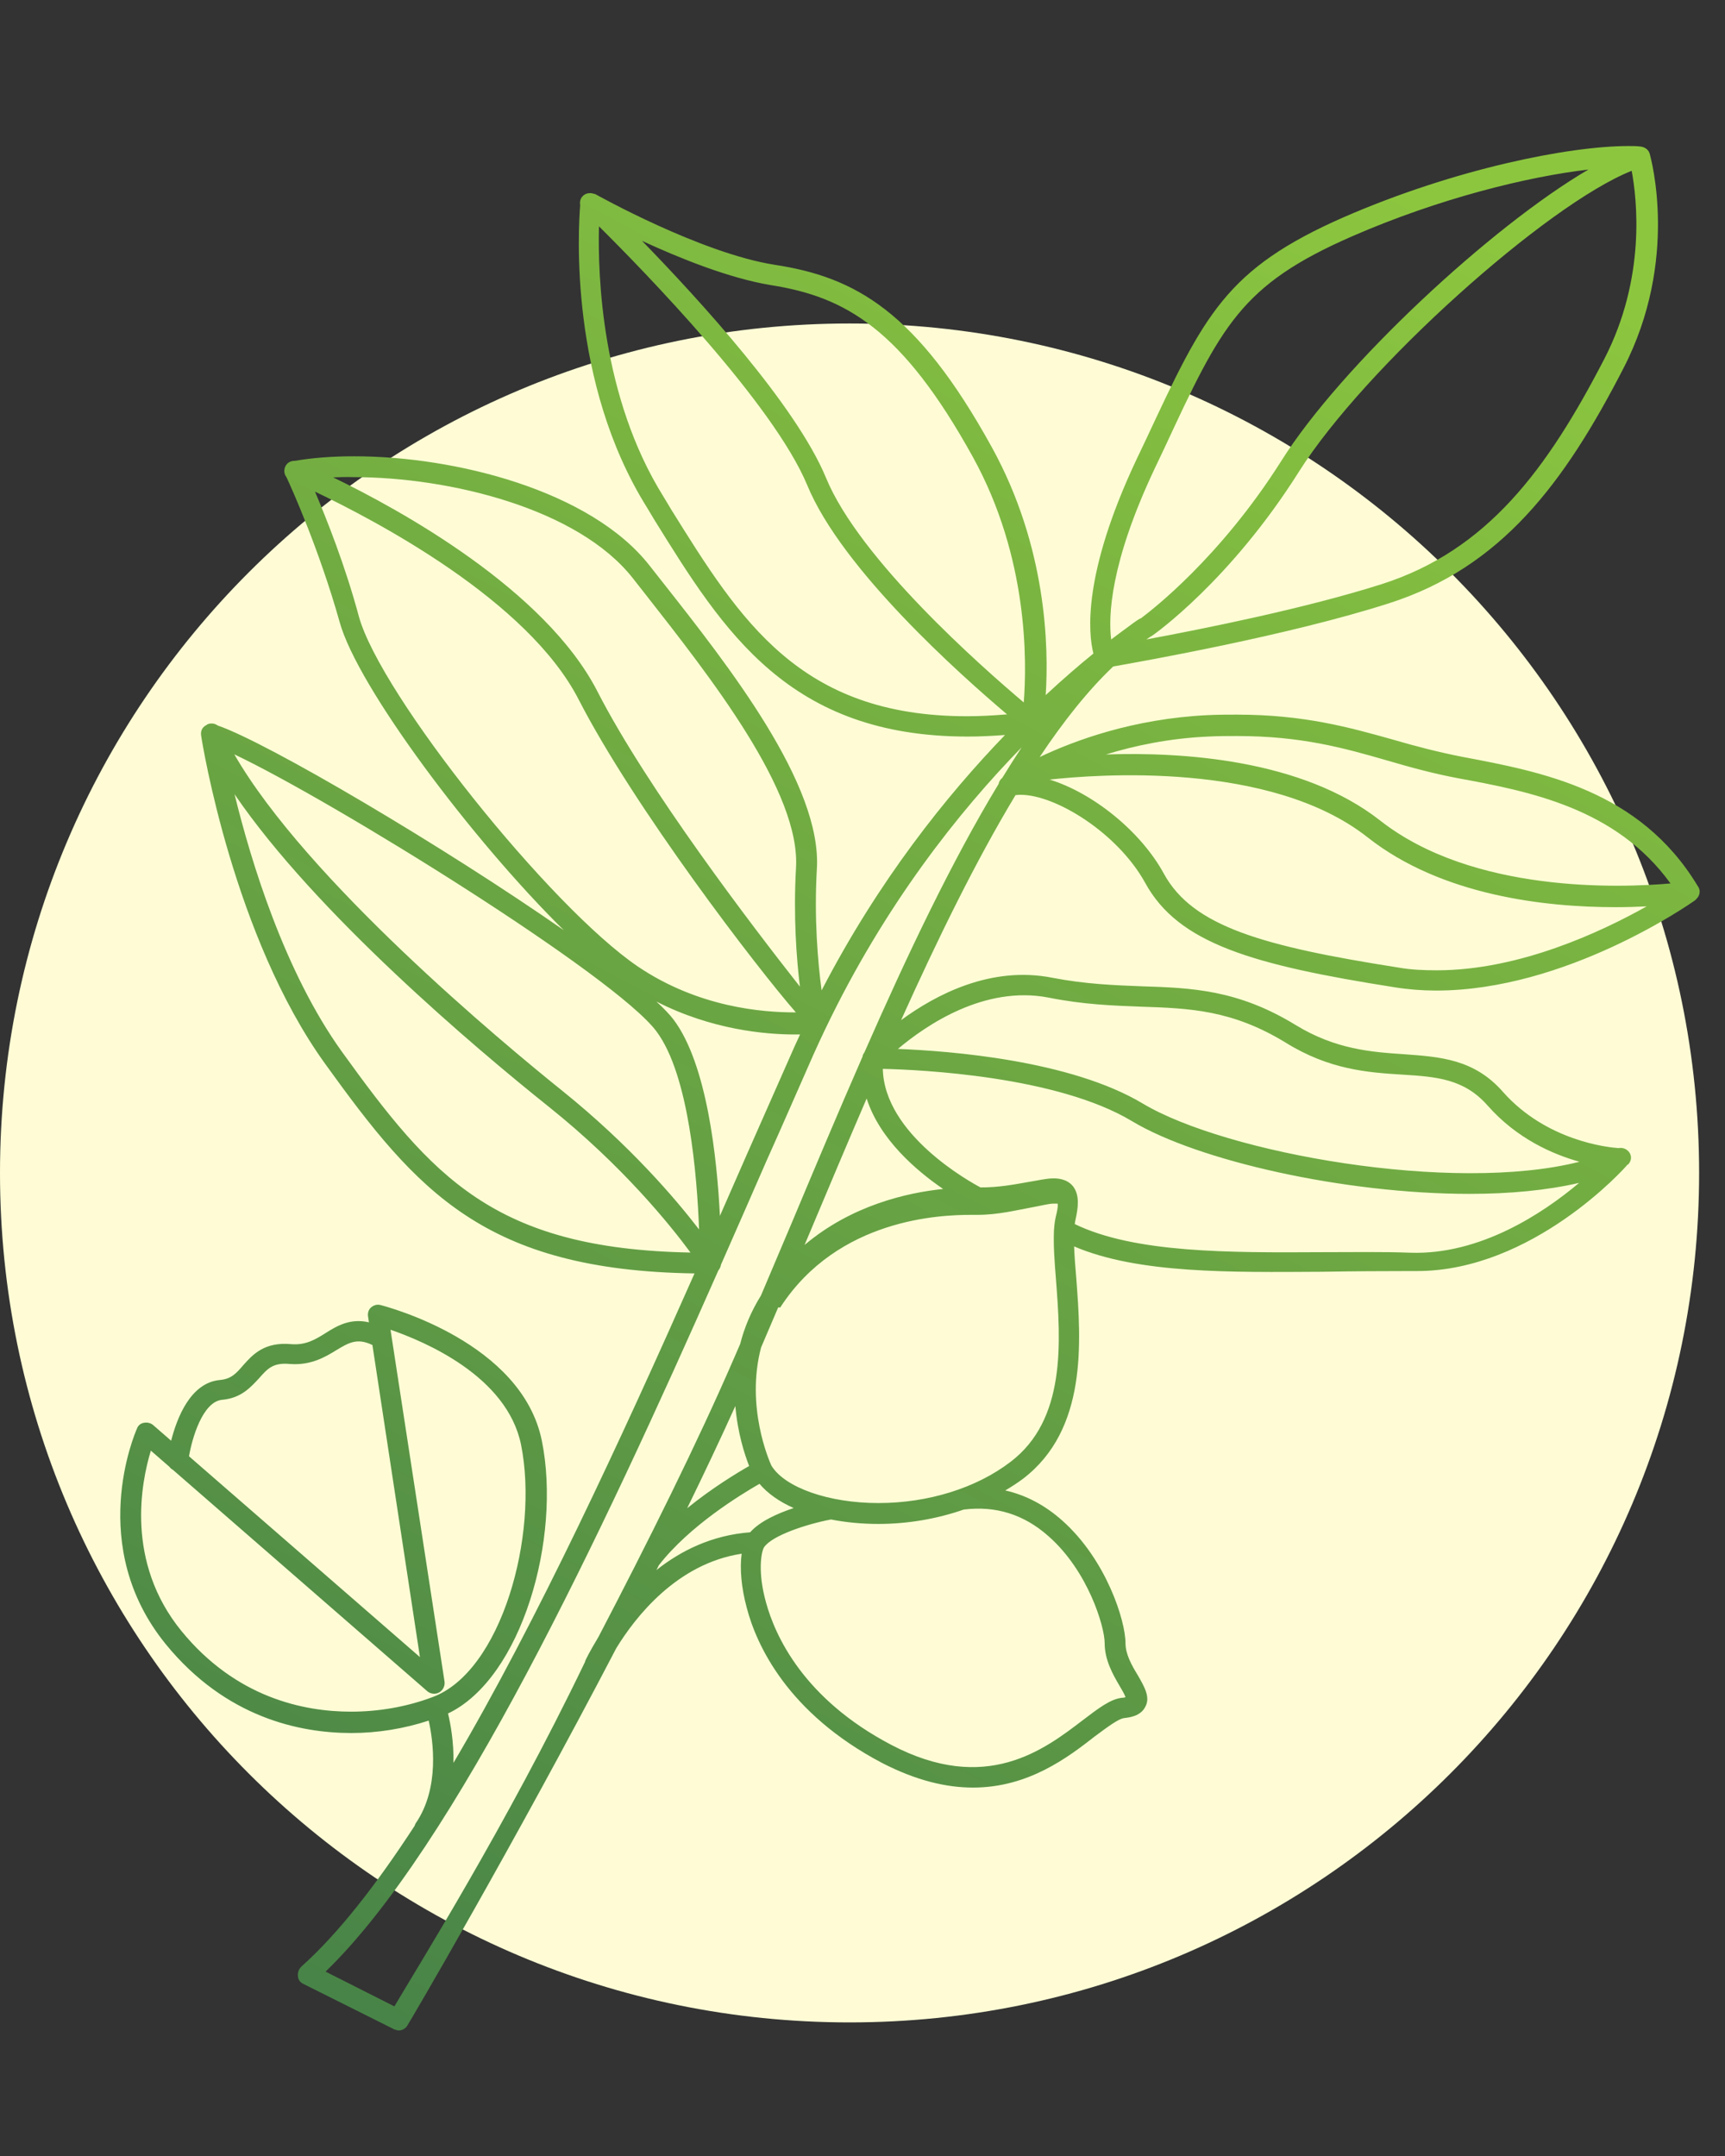 <svg enable-background="new 0 0 153.333 191.667" height="191.667" viewBox="0 0 153.333 191.667" width="153.333" xmlns="http://www.w3.org/2000/svg" xmlns:xlink="http://www.w3.org/1999/xlink"><rect x="0" y="0" width="153.333" height="191.667" fill="#333333" stroke="none"/><linearGradient id="a" gradientUnits="userSpaceOnUse" x1="116.819" x2="24.319" y1="12.596" y2="187.095"><stop offset="0" stop-color="#8cc63f"/><stop offset="1" stop-color="#448048"/></linearGradient><path d="m151.032 104.274c0 41.707-33.81 75.516-75.516 75.516-41.706.001-75.516-33.809-75.516-75.516 0-41.707 33.81-75.516 75.516-75.516 41.707 0 75.516 33.81 75.516 75.516z" fill="#fffcd5"/><path d="m150.891 78.739c-5.14-8.509-13.864-10.124-20.886-11.453-2.188-.428-4.184-.951-6.135-1.521-3.899-1.094-7.94-2.235-13.932-2.235-.856 0-1.712 0-2.615.047-6.572.32-11.781 2.238-14.91 3.726 2.14-3.209 4.32-5.946 6.537-8.052 2.71-.481 15.598-2.76 24.494-5.612 9.986-3.186 15.596-10.651 20.874-20.922 4.946-9.606 2.427-18.641 2.331-19.021-.095-.381-.429-.619-.809-.666-.333-.047-.713-.047-1.094-.047-5.231 0-15.358 1.997-25.297 6.324-10.509 4.612-12.411 8.702-17.546 19.686l-.904 1.902c-4.793 10.196-4.26 15.421-3.807 17.204-1.222.993-2.659 2.224-4.24 3.694.277-4.248.102-13.167-4.792-22.038-6.658-12.079-12.126-15.122-19.306-16.215-6.609-1.046-15.834-6.229-15.93-6.277-.041-.024-.094-.021-.139-.036-.019-.007-.038-.009-.057-.015-.087-.023-.17-.048-.265-.043-.25-.004-.504.084-.68.285-.201.201-.264.503-.212.786-.166 2.111-1.009 15.757 5.918 26.842l.713 1.188c6.134 9.89 11.935 19.21 27.817 19.21 1.05 0 2.167-.053 3.317-.14-5.208 5.396-11.247 12.937-16.306 22.708-.326-2.485-.675-6.398-.421-10.776.476-7.513-7.798-18.021-13.837-25.678l-1.046-1.331c-5.23-6.657-17.261-9.7-26.249-9.7-1.942 0-3.701.137-5.283.407-.365-.013-.705.18-.851.544-.129.322-.071.659.12.906.438.919 2.941 6.514 4.729 12.883 1.594 5.768 11.786 19.373 19.923 27.391-10.646-7.423-26.324-16.676-30.752-18.193-.262-.188-.596-.244-.916-.116-.035.017-.056.046-.087.066-.07.034-.137.076-.197.125-.238.19-.333.476-.285.808.095.713 2.9 17.927 11.031 29.196 8.152 11.319 14.167 18.344 32.826 18.626-6.53 14.74-13.995 30.907-21.426 43.512.036-1.865-.263-3.479-.484-4.391 6.565-3.137 10.086-15.603 8.343-24.224-1.759-8.797-13.79-11.936-14.312-12.079-.333-.095-.618 0-.856.19-.238.191-.333.523-.286.809l.081.531c-1.659-.386-2.838.314-3.837.943-.903.571-1.759 1.094-3.043.999-2.425-.238-3.471.951-4.279 1.854-.619.713-1.046 1.236-2.092 1.331-2.614.238-3.818 3.375-4.331 5.398l-1.614-1.404c-.238-.19-.523-.238-.809-.19-.285.048-.523.238-.618.523-.191.428-4.518 10.461 2.567 19.163 5.326 6.515 11.888 7.893 16.5 7.893 2.319 0 4.664-.383 6.867-1.104.391 1.767 1.01 5.975-1.161 9.14-.044.066-.063.14-.089.211-3.435 5.283-6.83 9.629-10.087 12.533-.19.19-.333.523-.285.808 0 .333.19.57.476.713l8.083 4.042c.143.048.285.096.428.096.285 0 .618-.191.761-.476.161-.225 9.384-15.939 18.553-33.513 1.679-2.743 5.373-7.515 11.139-8.391-.177 1.303-.03 3.03.456 4.813.855 3.281 3.614 9.367 12.03 13.79 3.043 1.569 5.706 2.187 8.083 2.187 4.945 0 8.464-2.71 10.842-4.564 1.093-.809 2.093-1.569 2.615-1.617.38-.047 1.427-.143 1.854-.999.476-.856-.095-1.807-.666-2.806-.523-.855-1.094-1.854-1.094-2.853 0-1.998-1.711-7.418-5.61-10.889-1.559-1.389-3.256-2.276-5.076-2.686.542-.321 1.066-.658 1.557-1.024 5.753-4.374 5.184-12.173 4.755-17.832-.087-1.024-.163-1.984-.193-2.838 5.715 2.446 14.007 2.297 22.019 2.253 2.757-.047 5.373-.063 7.846-.063h.618c10.223 0 18.451-9.114 18.735-9.495.001-.001.001.053.002.051.263-.271.375-.641.188-1.014-.201-.362-.606-.555-1.014-.472-.951-.067-6.39-.632-10.256-4.977-2.567-2.948-5.61-3.135-8.844-3.372-2.853-.19-6.039-.427-9.557-2.567-5.184-3.186-9.32-3.327-13.743-3.47-2.425-.095-4.993-.19-7.941-.76-5.473-1.083-10.385 1.527-13.433 3.771 3.271-7.263 6.665-14.192 10.171-20.004.141-.018.293-.03.457-.03 3.138 0 8.654 3.424 11.079 7.846 2.948 5.373 9.511 7.275 22.206 9.272 1.189.189 2.425.285 3.662.285 11.508 0 22.492-7.655 23.015-8.036.059-.044.099-.103.144-.157.029-.032.061-.06.086-.095.001-.002.002-.005.004-.008.124-.179.19-.399.146-.644-.027-.136-.093-.264-.176-.38zm-5.852-63.554c.454 2.45 1.308 9.471-2.434 16.724-5.088 9.843-10.414 17.023-19.781 20.019-6.762 2.154-15.849 3.973-20.927 4.918.245-.168.386-.258.386-.258.002-.002.004-.005.007-.006.031-.017.055-.021.088-.041.285-.19 6.99-4.946 13.076-14.599 5.82-9.231 22.024-23.755 29.585-26.757zm-42.424 26.519.904-1.902c5.04-10.842 6.751-14.456 16.643-18.783 7.779-3.394 15.644-5.316 21.031-5.947-8.595 5.022-21.958 17.413-27.309 25.918-5.446 8.609-11.53 13.273-12.466 13.974-.045.02-.093.025-.135.054-.38.238-.761.523-1.141.809-.38.275-.844.62-1.371 1.023-.256-2.015-.123-6.738 3.844-15.146zm-16.643 21.969c-14.884 0-20.162-8.512-26.296-18.355l-.713-1.188c-5.502-8.823-5.829-19.628-5.722-24.008 4.024 3.996 15.496 15.76 18.513 23.01 3.094 7.503 13.612 16.861 17.763 20.375-1.215.098-2.411.166-3.545.166zm-54.541-21.256c8.559 0 19.972 2.805 24.821 8.987l1.046 1.331c5.849 7.465 13.885 17.642 13.457 24.441-.238 4.223.036 7.976.35 10.538-4.231-5.378-13.562-17.588-17.992-26.23-4.643-9.066-17.535-16.158-23.502-19.046.592-.027 1.194-.042 1.82-.021zm39.687 49.544c-.168.366-.339.727-.505 1.098-1.284 2.901-2.663 6.039-4.137 9.368-.806 1.841-1.636 3.736-2.483 5.663-.257-5.108-1.136-13.491-4.126-17.456-.345-.453-.87-.996-1.519-1.598 4.905 2.51 9.688 2.929 12.312 2.929.162 0 .314-.002.458-.004zm-39.211-37.133c-1.217-4.542-2.881-8.697-3.906-11.121 5.327 2.548 18.915 9.631 23.449 18.507 4.938 9.597 15.805 23.786 19.295 27.786-.028 0-.056 0-.084 0-2.901 0-8.56-.444-13.933-4.058-7.798-5.278-22.872-24.124-24.821-31.114zm-1.522 38.659c-5.069-7.059-8.056-16.829-9.536-22.882 7.174 10.543 21.481 22.632 27.985 27.827 6.504 5.21 10.735 10.46 12.544 12.918-17.506-.33-22.986-6.766-30.993-17.863zm19.639 3.518c-5.436-4.366-22.771-18.794-29.196-29.944 8.799 4.168 33.84 19.702 37.517 24.62 2.906 3.875 3.617 12.907 3.795 17.618-2.143-2.792-6.178-7.506-12.116-12.294zm-30.29 27.437c1.712-.143 2.568-1.141 3.281-1.902.761-.856 1.236-1.427 2.758-1.284 1.854.143 3.138-.618 4.137-1.236 1.102-.661 1.844-1.103 3.193-.448l4.224 27.742-20.525-17.852c.269-1.6 1.209-4.847 2.932-5.02zm18.687 26.439c-2.282.856-4.755 1.284-7.227 1.284-4.185 0-10.224-1.236-15.074-7.18-4.993-6.134-3.566-13.219-2.71-16.024l1.653 1.439c.08.113.184.203.308.268l22.623 19.691c.285.238.713.286 1.046.095.333-.19.523-.571.476-.951l-4.803-31.289c3.044 1.046 10.366 4.137 11.603 10.223 1.615 8.036-1.761 20.209-7.895 22.444zm19.929-11.303c.073-.146.147-.292.22-.437 2.719-3.499 7.245-6.258 8.943-7.232.716.854 1.752 1.584 3.036 2.155-1.456.484-3.016 1.188-3.87 2.156-3.392.255-6.156 1.632-8.329 3.358zm2.73-5.495c1.512-3.095 2.955-6.146 4.284-9.088.202 2.384.82 4.302 1.227 5.332-1.11.634-3.303 1.961-5.511 3.756zm32.12 2.485c3.519 3.091 4.993 8.037 4.993 9.511s.713 2.758 1.332 3.804c.19.333.428.713.522.999-.047 0-.142.048-.285.048-1.046.095-2.14.951-3.519 1.997-3.423 2.615-8.607 6.609-17.023 2.188-7.798-4.089-10.319-9.7-11.127-12.649-.76-2.71-.428-4.47-.19-4.897.695-1.065 3.822-2.083 5.962-2.488 1.303.255 2.719.396 4.214.396 2.649 0 5.246-.462 7.616-1.288.014-.001.026.005.039.003 2.759-.334 5.278.427 7.466 2.376zm-3.376-6.609c-3.043 2.33-7.323 3.661-11.745 3.661-4.423 0-8.321-1.379-9.51-3.329-.191-.419-2.306-5.227-.918-10.501.5-1.164 1.001-2.338 1.506-3.526.077-.127.138.06.22-.066 5.135-7.894 14.265-8.198 16.928-8.198h.571c1.855 0 3.52-.429 4.85-.667.809-.142 1.474-.333 1.95-.333h.333s.095.138-.143 1.089c-.091.391-.144.734-.173 1.212-.011.067-.013.083-.009.15-.054 1.229.05 2.679.182 4.317.427 5.564.903 12.434-4.042 16.191zm-18.306-19.284c.19-.452.377-.896.57-1.353 1.612-3.833 3.263-7.761 4.948-11.666 1.163 3.641 4.434 6.426 6.798 8.042-3.177.328-8.132 1.439-12.316 4.977zm53.874.691c-2.521-.096-5.136-.048-7.942-.048-8.146.046-16.595.084-21.916-2.5.023-.178.053-.345.091-.495.189-.904.379-2.045-.238-2.854-.571-.713-1.475-.713-1.76-.713-.618 0-1.379.19-2.282.333-1.255.224-2.644.481-4.192.47-.922-.486-8.552-4.697-8.68-10.538 3.328.077 15.467.633 22.144 4.646 5.848 3.519 18.877 6.467 30.004 6.467 3.55 0 6.886-.313 9.747-.978-3.232 2.724-8.804 6.408-14.976 6.21zm-32.192-22.682c3.091.619 5.706.713 8.227.809 4.327.143 8.084.286 12.839 3.186 3.898 2.425 7.323 2.663 10.366 2.853 3.091.19 5.516.38 7.608 2.758 2.586 2.929 5.767 4.323 8.159 4.988-11.228 2.857-31.437-.752-38.829-5.179-6.418-3.844-17.137-4.671-21.755-4.849 2.501-2.113 7.696-5.666 13.385-4.566zm-4.11-19.529c-.175.136-.285.323-.323.533-4.166 6.878-8.144 15.245-11.934 23.878-.09.113-.15.241-.166.376-2.142 4.889-4.224 9.851-6.245 14.665-.949 2.232-1.87 4.418-2.779 6.559-.896 1.439-1.487 2.893-1.849 4.311-.153.354-.308.714-.461 1.065-3.348 7.75-7.75 16.572-12.134 24.976-.729 1.217-1.199 2.096-1.199 2.225v.003c-7 14.572-15.094 27.453-16.942 30.62l-6.117-3.091c11.534-11.159 24.497-38.76 34.916-62.34.061-.071.109-.148.146-.231.008-.017.018-.032.024-.05.027-.07.046-.14.055-.215 1.402-3.175 2.759-6.278 4.057-9.251 1.474-3.281 2.854-6.467 4.137-9.368.358-.803.724-1.591 1.096-2.368.007-.013.012-.025.019-.038 5.259-10.971 11.841-19.261 17.43-24.984-.58.874-1.156 1.791-1.731 2.725zm1.911-6.708c-3.754-3.173-14.596-12.711-17.583-19.982-2.658-6.412-11.207-15.767-16.347-21.052 3.333 1.54 7.731 3.319 11.45 3.934 6.609 1.045 11.65 3.852 17.974 15.311 4.923 8.938 4.787 18.17 4.506 21.789zm36.721 23.812c-1.189 0-2.283-.047-3.376-.238-12.126-1.902-18.307-3.662-20.874-8.321-2.071-3.82-6.368-7.231-10.177-8.396 4.133-.452 19.604-1.675 28.246 5.115 6.609 5.23 15.882 6.229 22.063 6.229 1.012 0 1.937-.03 2.768-.073-4.041 2.267-11.309 5.684-18.65 5.684zm-5.041-13.314c-6.941-5.448-17.611-6.106-24.381-5.872 2.567-.788 5.641-1.441 9.117-1.594.856-.047 1.711-.047 2.521-.047 5.706 0 9.463 1.046 13.409 2.187 1.949.571 3.995 1.142 6.277 1.569 6.296 1.158 14.024 2.646 18.862 9.349-4.445.395-17.565.882-25.805-5.592z" fill="url(#a)"/></svg>
